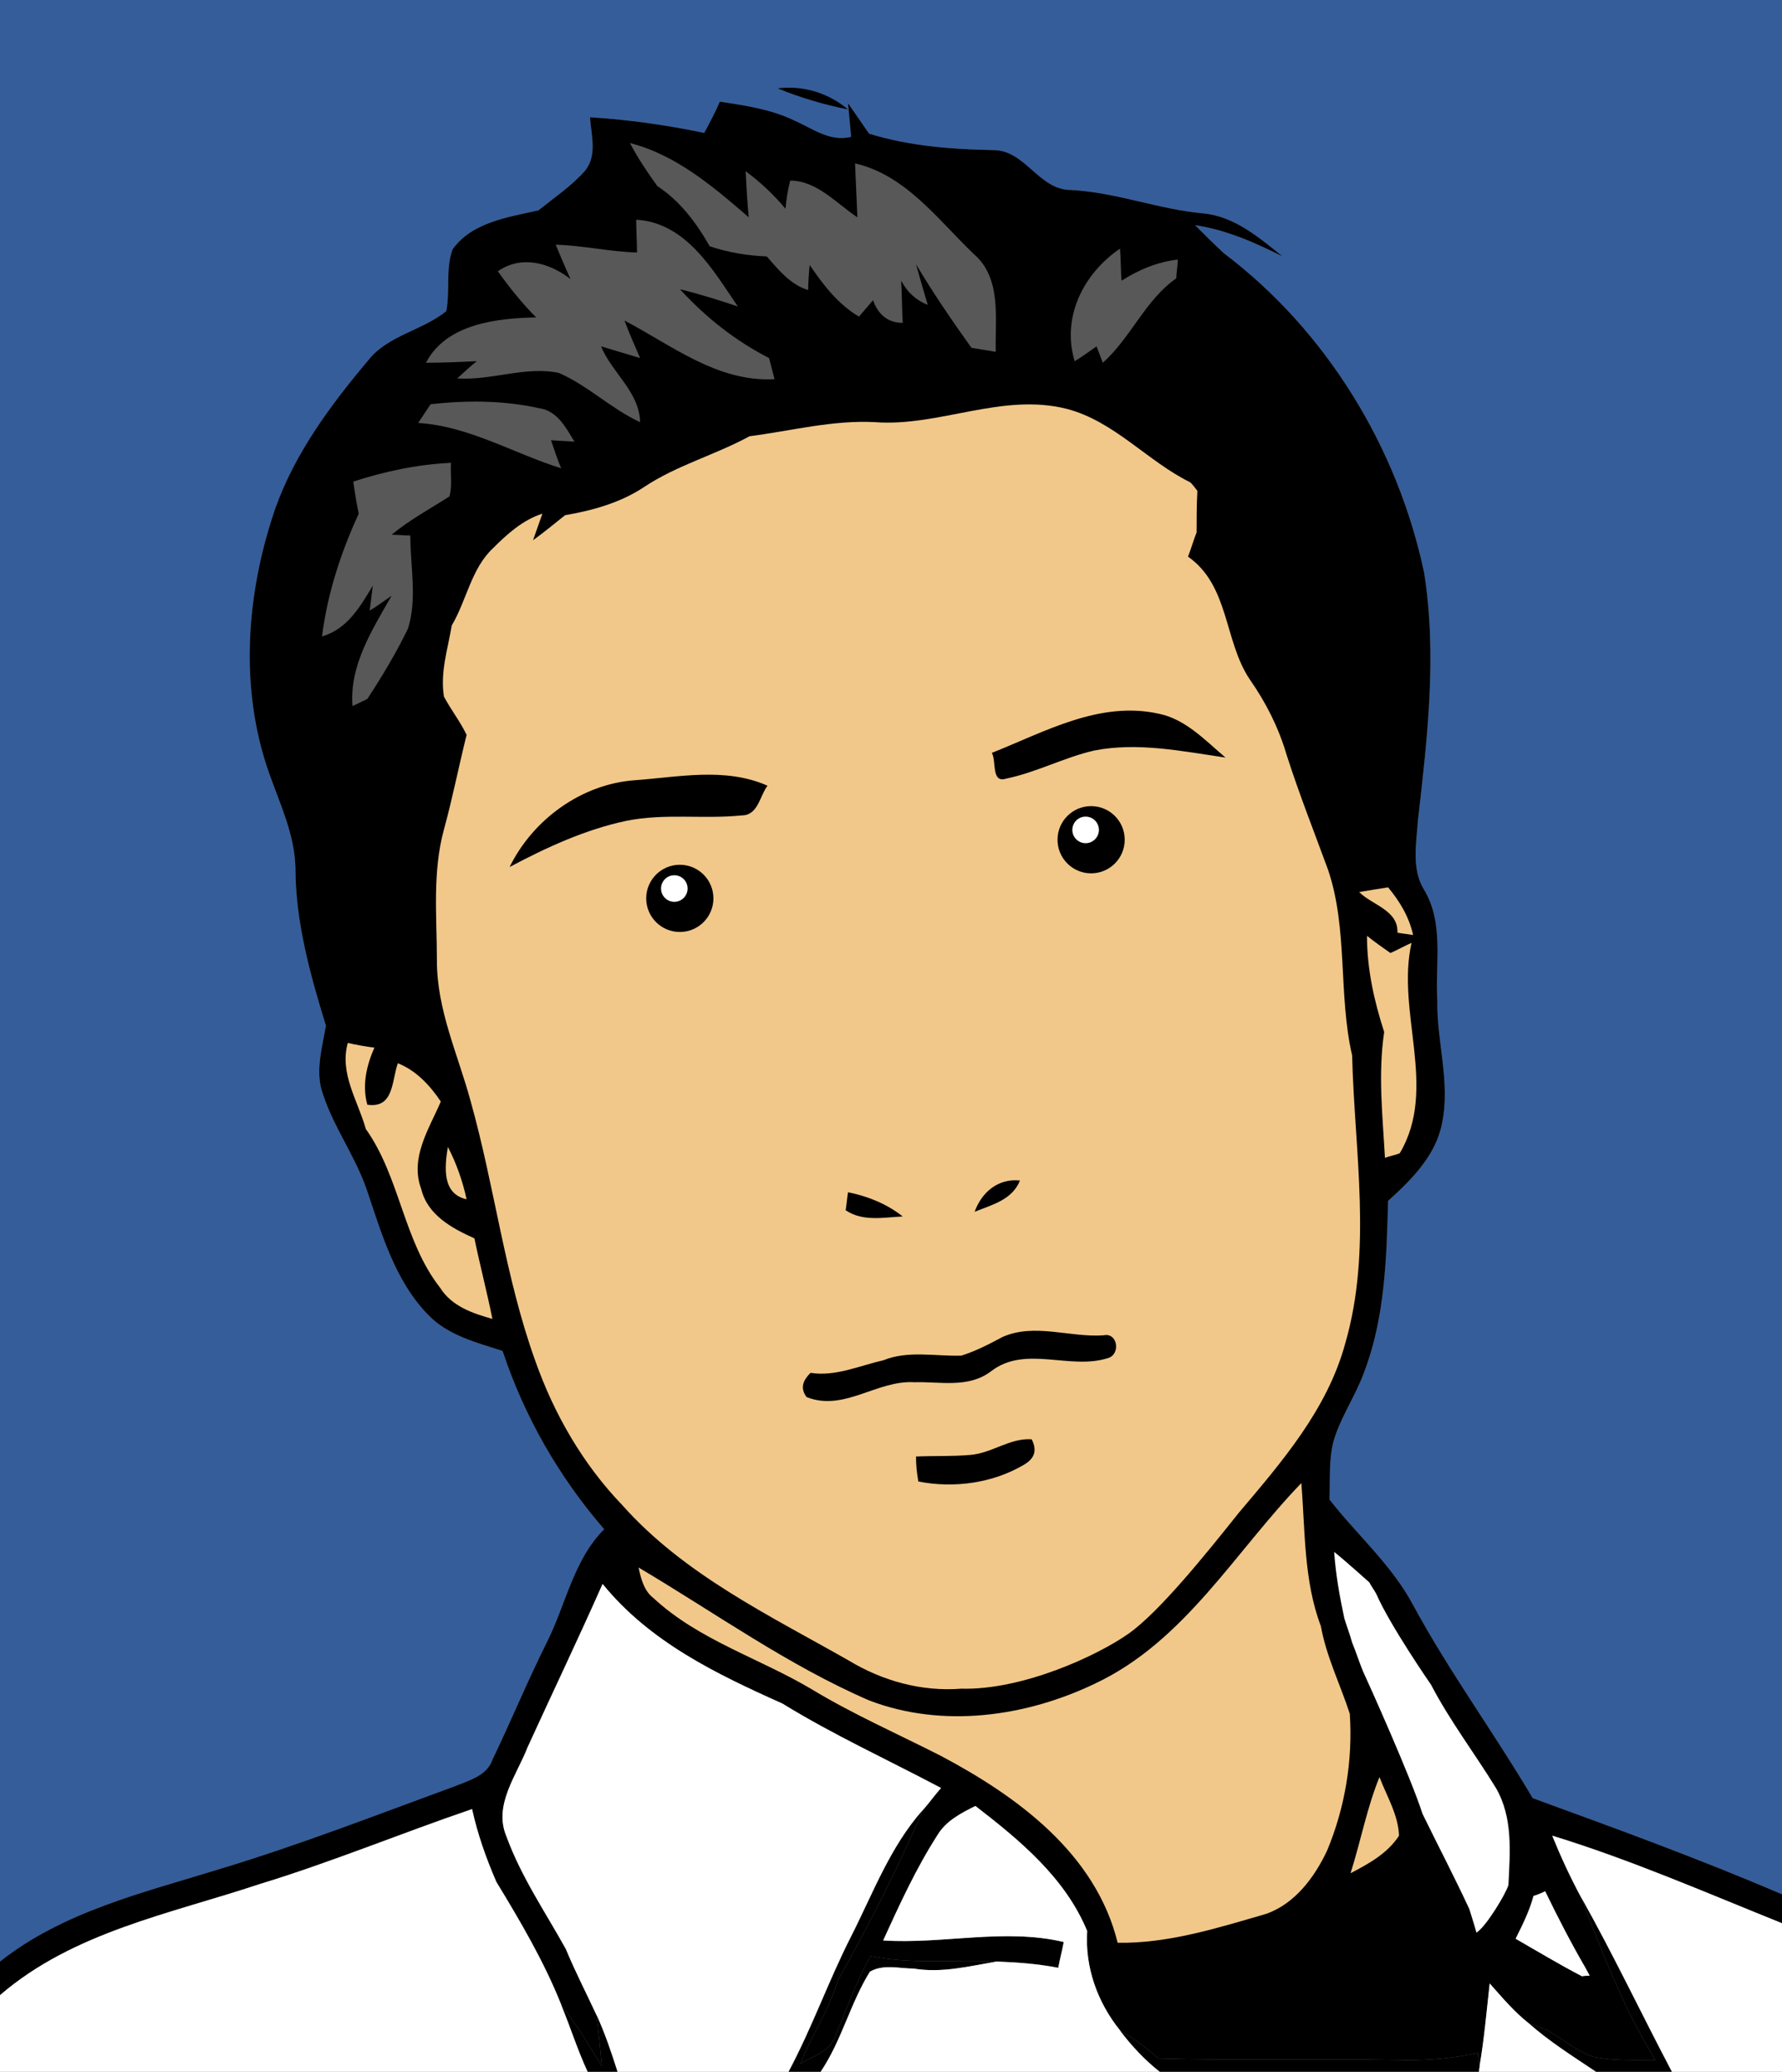 <?xml version="1.0" encoding="UTF-8" standalone="no"?>
<!-- Created with Inkscape (http://www.inkscape.org/) -->
<svg
   xmlns:svg="http://www.w3.org/2000/svg"
   xmlns="http://www.w3.org/2000/svg"
   version="1.0"
   width="482.083"
   height="560.314"
   viewBox="0 0 482.083 560.314"
   id="svg2333"
   xml:space="preserve"><rect x="0" y="0" width="482.083" height="560.314" fill="#808080" stroke="none"/><defs
   id="defs2420" />
	
		<g
   id="Ebene_1">
			<g
   id="g2338">
				<path
   d="M 0,0 L 482.083,0 L 482.083,512.319 C 459.882,502.803 437.259,494.557 414.635,486.31 C 404.274,468.762 392.011,452.058 382.283,434.086 C 376.576,423.303 367.062,415.056 359.661,405.541 C 359.872,400.255 359.447,394.969 360.718,389.894 C 362.619,383.34 366.639,377.633 368.963,371.29 C 374.672,356.489 375.095,340.416 375.52,324.773 C 381.862,319.061 388.416,312.508 390.107,303.839 C 392.435,292.632 388.627,281.638 388.839,270.643 C 388.205,260.705 390.741,249.711 385.244,240.618 C 381.862,235.121 383.131,228.355 383.554,222.223 C 386.091,200.022 388.839,177.186 385.244,154.773 C 378.055,120.943 358.813,89.438 331.116,68.506 C 328.366,65.969 325.831,63.432 323.293,60.894 C 331.751,62.163 339.361,65.546 346.975,69.352 C 340.631,64.277 334.075,58.568 325.618,57.723 C 313.565,56.665 301.936,52.014 289.673,51.379 C 281.005,51.379 277.41,40.596 268.741,40.596 C 257.534,40.385 246.117,39.539 235.122,36.157 C 233.219,33.407 231.315,30.659 229.413,27.909 C 229.624,30.023 230.047,34.676 230.258,37.002 C 224.549,38.481 219.686,34.676 214.824,32.562 C 208.692,29.601 201.713,28.544 194.737,27.487 C 193.468,30.447 191.988,33.195 190.508,35.944 C 180.359,33.83 169.998,32.35 159.637,31.716 C 159.849,36.367 161.752,42.076 158.158,46.305 C 154.563,50.322 149.911,53.494 145.682,56.877 C 137.436,58.78 127.709,60.049 122.424,67.449 C 120.521,72.735 121.79,78.655 120.732,84.153 C 114.178,89.438 104.875,90.708 99.589,97.474 C 89.44,109.525 79.713,122.635 74.428,137.647 C 66.604,160.483 64.701,186.067 72.735,208.902 C 75.696,217.36 79.713,225.606 79.925,234.698 C 79.925,249.287 83.942,263.665 88.171,277.409 C 87.114,283.542 85.211,289.886 87.326,295.804 C 90.285,304.897 95.994,312.508 99.165,321.602 C 103.184,333.441 106.777,346.338 115.87,355.642 C 121.156,361.139 128.767,363.042 135.957,365.368 C 141.876,383.129 151.18,399.409 163.444,413.578 C 155.197,421.821 153.082,433.875 148.008,444.022 C 142.722,454.593 138.282,465.381 133.208,475.953 C 131.728,480.181 127.076,481.449 123.481,482.927 C 102.126,490.753 80.982,498.997 59.203,505.554 C 38.694,511.898 17.126,516.968 0,530.501 L 0,0 L 0,0 z "
   style="fill:#355d9a"
   id="path2340" />
				<path
   d="M 210.383,23.892 C 217.361,23.046 224.126,25.161 229.413,29.601 C 223.069,28.333 216.514,26.43 210.383,23.892 L 210.383,23.892 z "
   id="path2342" />
				<path
   d="M 194.737,27.487 C 201.713,28.544 208.692,29.601 214.824,32.562 C 219.686,34.676 224.549,38.481 230.258,37.002 C 230.047,34.676 229.624,30.023 229.413,27.909 C 231.315,30.659 233.219,33.407 235.122,36.157 C 246.117,39.539 257.534,40.385 268.741,40.596 C 277.41,40.596 281.005,51.379 289.673,51.379 C 301.936,52.014 313.565,56.665 325.618,57.723 C 334.075,58.568 340.631,64.277 346.975,69.352 C 339.361,65.546 331.751,62.163 323.293,60.894 C 325.831,63.432 328.366,65.969 331.116,68.506 C 358.813,89.438 378.055,120.943 385.244,154.773 C 388.839,177.186 386.091,200.022 383.554,222.223 C 383.131,228.355 381.862,235.121 385.244,240.618 C 390.741,249.711 388.205,260.705 388.839,270.643 C 388.627,281.638 392.435,292.632 390.107,303.839 C 388.416,312.508 381.862,319.061 375.52,324.773 C 375.095,340.416 374.672,356.489 368.963,371.29 C 366.639,377.633 362.619,383.34 360.718,389.894 C 359.447,394.969 359.872,400.255 359.661,405.541 C 367.062,415.056 376.576,423.303 382.283,434.086 C 392.011,452.058 404.274,468.762 414.635,486.31 C 437.259,494.557 459.882,502.803 482.083,512.319 L 482.083,520.14 C 461.573,511.898 441.276,503.014 419.922,496.46 C 422.246,502.168 424.784,507.668 427.743,513.166 C 433.453,528.177 439.372,543.399 447.83,557.142 C 442.333,557.142 436.623,557.357 431.127,556.3 C 426.476,554.818 422.67,551.224 418.229,548.9 C 417.172,548.474 414.635,547.627 413.578,547.207 C 409.561,544.035 406.389,540.227 403.006,536.424 C 402.159,544.035 401.525,551.435 400.255,558.835 C 400.046,557.99 399.835,556.3 399.835,555.244 C 392.855,556.722 385.668,557.357 378.478,557.142 C 356.911,556.722 335.133,557.357 313.354,556.722 C 310.184,553.759 306.588,551.224 302.993,549.111 C 296.863,541.5 293.479,531.985 294.114,522.255 C 288.192,507.879 275.93,497.729 263.876,488.425 C 260.071,490.328 255.843,492.443 253.518,496.46 C 247.808,505.34 243.368,515.07 238.928,524.794 C 255.209,525.852 271.7,521.412 287.771,525.216 C 287.348,527.541 286.714,529.87 286.291,532.195 C 280.792,531.137 275.296,530.712 269.586,530.501 C 258.169,529.87 246.751,531.348 235.544,529.024 C 231.527,535.999 228.99,543.614 225.818,551.013 C 224.338,555.028 219.686,556.085 216.514,558.199 C 219.476,550.588 224.338,543.614 226.665,535.577 C 235.122,520.566 242.944,505.129 249.712,489.482 C 251.403,487.582 252.884,485.468 254.575,483.564 C 240.196,475.953 225.396,469.184 211.652,460.727 C 193.68,452.694 175.707,444.022 163.021,428.379 C 156.466,443.179 149.489,457.765 142.722,472.567 C 139.762,480.181 133.419,488.214 137.014,496.671 C 141.031,507.668 147.586,517.183 153.082,527.12 C 155.62,533.252 158.58,538.959 161.33,544.881 C 161.963,549.532 162.386,554.185 162.809,558.835 C 159.426,553.128 155.832,547.417 151.814,542.131 C 147.163,530.501 140.819,519.718 134.264,508.936 C 131.516,502.594 129.19,496.04 127.709,489.271 C 108.469,495.825 89.65,503.651 70.198,509.569 C 46.095,517.605 19.875,522.47 0,539.596 L 0,530.501 C 17.126,516.968 38.694,511.898 59.203,505.554 C 80.982,498.997 102.126,490.753 123.481,482.927 C 127.076,481.449 131.728,480.181 133.208,475.953 C 138.282,465.381 142.722,454.593 148.008,444.022 C 153.082,433.875 155.197,421.821 163.444,413.578 C 151.18,399.409 141.876,383.129 135.957,365.368 C 128.767,363.042 121.156,361.139 115.87,355.642 C 106.777,346.338 103.184,333.441 99.165,321.602 C 95.994,312.508 90.285,304.897 87.326,295.804 C 85.211,289.886 87.114,283.542 88.171,277.409 C 83.942,263.665 79.925,249.287 79.925,234.698 C 79.713,225.606 75.696,217.36 72.735,208.902 C 64.701,186.067 66.604,160.483 74.428,137.647 C 79.713,122.635 89.44,109.525 99.589,97.474 C 104.875,90.708 114.178,89.438 120.732,84.153 C 121.79,78.655 120.521,72.735 122.424,67.449 C 127.709,60.049 137.436,58.78 145.682,56.877 C 149.911,53.494 154.563,50.322 158.158,46.305 C 161.752,42.076 159.849,36.367 159.637,31.716 C 169.998,32.35 180.359,33.83 190.508,35.944 C 191.988,33.195 193.468,30.447 194.737,27.487 L 194.737,27.487 z "
   id="path2344" />
				<path
   d="M 170.421,38.693 C 182.896,41.865 193.045,50.534 202.56,58.78 C 202.137,54.551 201.925,50.322 201.713,46.305 C 205.731,49.265 209.326,52.648 212.497,56.454 C 212.709,53.917 213.132,51.379 213.766,48.843 C 220.955,48.843 226.241,54.975 231.95,58.78 C 231.739,53.917 231.527,49.053 231.315,44.19 C 245.06,47.362 253.729,59.415 263.454,68.718 C 271.066,75.273 269.163,86.267 269.376,95.148 C 267.895,94.936 264.513,94.302 262.82,94.091 C 257.534,86.69 252.46,79.29 247.808,71.466 C 248.865,75.273 249.923,78.867 250.979,82.461 C 247.808,81.192 245.483,79.078 243.791,75.907 C 244.002,79.712 244.002,83.518 244.213,87.324 C 239.984,87.324 237.448,84.787 236.179,81.192 C 234.911,82.673 233.642,84.153 232.373,85.633 C 226.665,82.25 222.647,76.964 219.052,71.678 C 218.841,73.369 218.629,76.752 218.629,78.444 C 213.766,76.964 210.595,72.946 207.423,69.352 C 202.137,69.14 197.062,68.294 191.988,66.603 C 188.394,60.26 183.953,54.339 177.821,50.322 C 175.073,46.516 172.535,42.71 170.421,38.693 L 170.421,38.693 z "
   style="fill:#585858"
   id="path2346" />
				<path
   d="M 172.112,59.415 C 185.645,60.26 192.834,72.946 199.599,82.884 C 194.525,81.192 189.239,79.501 183.953,78.233 C 190.931,85.845 198.965,92.188 208.057,96.839 C 208.48,98.32 209.114,101.068 209.537,102.548 C 194.103,103.394 181.839,93.456 168.94,86.69 C 170.209,90.074 171.69,93.456 173.169,96.839 C 169.576,95.782 166.192,94.725 162.597,93.667 C 165.558,100.856 172.959,105.932 173.169,114.177 C 165.347,110.583 159.003,104.24 151.18,100.856 C 142.088,98.954 132.996,102.971 123.692,102.337 C 125.384,100.856 127.076,99.165 128.979,97.685 C 124.328,97.896 119.887,98.108 115.235,98.108 C 120.732,87.536 134.477,86.056 145.048,85.845 C 141.243,82.039 137.859,77.81 134.688,73.369 C 141.031,68.93 148.643,71.043 154.351,75.483 C 152.872,72.312 151.603,69.14 150.334,66.18 C 157.734,66.392 164.923,68.083 172.324,68.294 C 172.324,65.334 172.112,62.375 172.112,59.415 L 172.112,59.415 z "
   style="fill:#585858"
   id="path2348" />
				<path
   d="M 290.73,97.685 C 287.135,85.845 293.058,74.004 302.993,67.237 C 303.206,69.352 303.206,73.792 303.416,75.907 C 308.068,72.946 313.145,70.832 318.641,70.197 C 318.641,71.466 318.217,74.004 318.217,75.273 C 309.76,81.192 305.954,91.341 298.343,98.108 C 297.92,97.051 297.073,94.725 296.65,93.667 C 295.172,94.725 292.211,96.839 290.73,97.685 L 290.73,97.685 z "
   style="fill:#585858"
   id="path2350" />
				<path
   d="M 113.121,114.389 C 113.966,113.12 115.658,110.583 116.504,109.313 C 126.23,108.256 136.167,108.256 145.682,110.371 C 150.758,111.006 153.082,115.657 155.409,119.463 C 153.294,119.252 151.18,119.252 149.065,119.041 C 149.7,120.943 150.968,124.75 151.814,126.652 C 138.917,122.635 126.864,115.235 113.121,114.389 L 113.121,114.389 z "
   style="fill:#585858"
   id="path2352" />
				<path
   d="M 236.813,114.177 C 254.151,115.446 271.066,106.142 288.615,110.583 C 301.515,113.966 310.394,124.75 322.022,130.458 C 322.659,131.093 323.503,132.15 323.927,132.784 C 323.716,136.591 323.716,140.184 323.716,143.991 C 322.869,146.105 322.235,148.43 321.389,150.544 C 332.595,158.368 331.116,173.38 338.094,183.741 C 342.532,190.084 345.918,196.851 348.031,204.039 C 351.414,214.612 355.433,224.76 359.238,235.121 C 364.734,251.19 361.985,268.951 365.791,285.442 C 366.425,311.45 371.29,338.091 363.89,363.464 C 359.024,381.226 346.763,395.391 335.133,409.134 C 326.041,420.553 313.636,435.916 305.355,441.791 C 297.075,447.669 276.776,457.133 260.071,456.709 C 249.289,457.555 238.716,454.593 229.624,449.097 C 208.057,436.836 185.01,425.838 168.307,407.02 C 157.734,396.026 149.911,382.494 144.837,368.118 C 136.591,345.281 133.842,320.965 127.287,297.707 C 123.904,285.231 118.195,273.18 118.195,259.86 C 118.195,248.018 116.927,235.967 120.099,224.338 C 122.424,215.88 124.115,207.211 126.23,198.754 C 124.538,195.159 122.001,191.987 120.099,188.393 C 119.041,181.838 121.156,175.496 122.213,169.152 C 126.23,162.386 127.499,153.716 133.419,148.219 C 137.225,144.413 141.453,140.608 146.739,138.915 C 146.105,140.608 144.837,144.413 144.202,146.105 C 147.163,143.991 149.911,141.665 152.872,139.339 C 160.272,138.07 167.883,135.956 174.227,131.727 C 183.107,125.807 193.468,123.058 202.771,117.983 C 214.189,116.504 225.396,113.542 236.813,114.177 L 236.813,114.177 z "
   style="fill:#f1c88a"
   id="path2354" />
				<path
   d="M 95.571,130.248 C 104.029,127.498 112.909,125.595 122.001,125.172 C 121.79,128.343 122.424,131.304 121.578,134.264 C 116.292,137.647 110.794,140.608 105.932,144.625 C 107.2,144.625 109.737,144.836 111.006,144.836 C 111.006,153.293 112.909,161.963 110.372,169.998 C 107.2,176.552 103.394,182.896 99.376,189.027 C 98.531,189.45 96.417,190.508 95.36,190.93 C 94.514,179.935 100.646,170.421 105.932,161.117 C 104.451,162.174 101.492,164.289 100.012,165.134 C 100.223,163.442 100.646,160.06 100.857,158.368 C 97.474,164.078 93.879,170.209 87.114,172.112 C 88.593,160.483 92.188,149.487 97.051,138.915 C 96.417,135.956 95.994,133.207 95.571,130.248 L 95.571,130.248 z "
   style="fill:#585858"
   id="path2356" />
				<path
   d="M 268.318,203.616 C 282.695,197.908 297.497,189.45 313.565,193.044 C 320.755,194.525 326.041,200.233 331.538,204.885 C 319.908,203.194 307.858,200.657 296.017,202.982 C 287.771,204.885 280.371,208.902 272.124,210.595 C 268.105,211.862 269.586,205.73 268.318,203.616 L 268.318,203.616 z "
   id="path2358" />
				<path
   d="M 137.859,234.487 C 144.202,221.589 157.312,212.074 171.69,211.016 C 183.531,210.171 196.217,207.423 207.634,212.498 C 205.52,215.246 205.097,220.531 200.657,220.531 C 190.296,221.589 179.724,219.897 169.363,222.012 C 158.369,224.338 147.796,229.2 137.859,234.487 L 137.859,234.487 z "
   id="path2360" />
				<path
   d="M 367.695,241.253 C 370.232,240.83 372.769,240.407 375.52,239.984 C 378.691,243.79 381.227,248.018 382.283,252.882 C 381.227,252.671 379.111,252.459 378.055,252.248 C 378.267,246.116 371.29,244.847 367.695,241.253 L 367.695,241.253 z "
   style="fill:#f1c88a"
   id="path2362" />
				<path
   d="M 369.81,253.093 C 371.924,254.785 374.038,256.264 376.153,257.746 C 377.633,257.111 380.382,255.63 381.862,254.997 C 377.633,273.814 389.05,294.325 378.691,311.872 C 377.844,312.297 375.729,312.719 374.672,313.144 C 374.038,301.725 372.769,290.517 374.461,279.101 C 371.711,270.643 369.81,261.974 369.81,253.093 L 369.81,253.093 z "
   style="fill:#f1c88a"
   id="path2364" />
				<path
   d="M 94.091,282.06 C 95.783,282.485 99.376,283.117 101.279,283.328 C 99.165,288.192 97.897,293.479 99.376,298.764 C 106.566,299.821 105.932,292.421 107.623,287.556 C 112.487,289.46 116.292,293.479 119.252,297.917 C 116.08,305.318 110.794,313.144 113.966,321.602 C 115.658,328.577 122.213,332.173 128.345,334.919 C 129.824,342.11 131.728,349.299 133.208,356.7 C 127.921,355.216 122.213,353.318 119.041,348.242 C 109.103,335.555 108.258,318.43 98.955,305.318 C 96.84,297.707 91.765,290.307 94.091,282.06 L 94.091,282.06 z "
   style="fill:#f1c88a"
   id="path2366" />
				<path
   d="M 126.23,324.348 C 119.463,322.87 120.31,315.468 121.156,310.183 C 123.481,314.622 125.173,319.487 126.23,324.348 L 126.23,324.348 z "
   style="fill:#f1c88a"
   id="path2368" />
				<path
   d="M 263.666,327.73 C 265.57,322.444 270.01,318.64 275.93,319.272 C 273.815,324.558 268.318,325.831 263.666,327.73 L 263.666,327.73 z "
   id="path2370" />
				<path
   d="M 228.779,327.309 C 228.99,326.041 229.201,323.716 229.413,322.444 C 234.698,323.501 239.984,325.616 244.213,329.001 C 239.139,329.212 233.43,330.48 228.779,327.309 L 228.779,327.309 z "
   id="path2372" />
				<path
   d="M 271.277,361.56 C 279.947,357.757 289.463,361.775 298.554,361.139 C 302.359,360.292 303.206,366.214 299.821,367.271 C 289.463,370.654 277.41,363.675 268.105,370.865 C 261.975,375.519 254.362,373.615 247.385,373.826 C 237.236,373.189 228.355,381.862 218.207,377.844 C 216.304,375.303 217.361,373.189 219.264,371.29 C 226.029,372.347 232.373,369.386 238.928,367.904 C 245.694,365.157 252.884,366.846 260.071,366.636 C 264.089,365.368 267.685,363.464 271.277,361.56 L 271.277,361.56 z "
   id="path2374" />
				<path
   d="M 262.398,393.492 C 268.318,393.066 273.182,388.836 279.102,389.262 C 280.581,392.219 279.947,394.334 277.199,396.026 C 268.741,401.102 258.169,402.581 248.442,400.676 C 248.019,398.352 247.808,396.237 247.808,393.913 C 252.671,393.702 257.534,393.913 262.398,393.492 L 262.398,393.492 z "
   id="path2376" />
				<path
   d="M 296.439,455.23 C 320.544,443.811 334.075,419.707 352.048,401.102 C 353.105,414 352.682,427.532 357.334,439.793 C 358.813,448.041 362.619,455.652 365.157,463.477 C 366.004,475.953 363.89,488.849 359.024,500.479 C 355.643,507.668 350.356,514.854 342.532,517.605 C 329.424,521.412 316.104,525.641 302.359,525.427 C 296.439,501.325 275.296,485.888 254.575,474.896 C 242.944,468.973 230.893,463.688 219.686,456.922 C 205.52,448.466 189.027,443.601 176.764,432.182 C 174.227,430.278 173.381,426.896 172.747,423.935 C 193.468,436.2 213.132,450.365 235.122,459.88 C 254.998,467.495 277.621,464.323 296.439,455.23 L 296.439,455.23 z "
   style="fill:#f1c88a"
   id="path2378" />
				<path
   d="M 360.929,419.707 C 364.101,422.247 370.443,427.954 370.443,427.954 C 370.867,428.799 371.924,430.278 372.348,431.125 C 376.153,439.793 387.148,455.652 387.148,455.652 C 392.221,465.381 398.987,474.259 404.697,483.564 C 409.35,491.595 408.503,500.901 408.079,509.783 C 407.445,512.108 401.949,521.197 399.412,522.68 C 398.987,520.988 397.931,517.816 397.508,516.337 C 393.491,507.668 389.05,499.211 384.821,490.539 C 381.649,480.603 370.232,455.23 368.752,452.058 C 367.695,449.523 366.849,446.773 365.791,444.236 C 365.157,441.908 364.312,439.793 363.678,437.678 C 362.41,431.76 361.352,425.838 360.929,419.707 L 360.929,419.707 z "
   style="fill:#ffffff"
   id="path2380" />
				<path
   d="M 163.021,428.379 C 175.707,444.022 193.68,452.694 211.652,460.727 C 225.396,469.184 240.196,475.953 254.575,483.564 C 252.884,485.468 251.403,487.582 249.712,489.482 C 240.83,499.422 236.179,512.108 230.258,523.738 C 224.126,535.788 219.686,548.474 213.343,560.314 L 167.038,560.314 C 165.347,555.028 163.655,549.957 161.33,544.881 C 158.58,538.959 155.62,533.252 153.082,527.12 C 147.586,517.183 141.031,507.668 137.014,496.671 C 133.419,488.214 139.762,480.181 142.722,472.567 C 149.489,457.765 156.466,443.179 163.021,428.379 L 163.021,428.379 z "
   style="fill:#ffffff"
   id="path2382" />
				<path
   d="M 365.368,506.612 C 368.118,497.939 369.81,488.849 373.192,480.603 C 375.095,485.678 378.267,490.753 378.478,496.46 C 375.306,501.325 370.232,504.071 365.368,506.612 L 365.368,506.612 z "
   style="fill:#f1c88a"
   id="path2384" />
				<path
   d="M 70.198,509.569 C 89.65,503.651 108.469,495.825 127.709,489.271 C 129.19,496.04 131.516,502.594 134.264,508.936 C 140.819,519.718 147.163,530.501 151.814,542.131 C 154.351,548.263 156.254,554.396 159.003,560.314 L 0,560.314 L 0,539.596 C 19.875,522.47 46.095,517.605 70.198,509.569 L 70.198,509.569 z "
   style="fill:#ffffff"
   id="path2386" />
				<path
   d="M 230.258,523.738 C 236.179,512.108 240.83,499.422 249.712,489.482 C 242.944,505.129 235.122,520.566 226.665,535.577 C 224.338,543.614 219.476,550.588 216.514,558.199 C 219.686,556.085 224.338,555.028 225.818,551.013 C 228.99,543.614 231.527,535.999 235.544,529.024 C 246.751,531.348 258.169,529.87 269.586,530.501 C 262.186,531.77 254.785,533.673 247.174,532.405 C 243.368,532.405 238.928,531.137 235.333,533.252 C 230.047,541.709 227.721,551.857 222.012,560.314 L 213.343,560.314 C 219.686,548.474 224.126,535.788 230.258,523.738 L 230.258,523.738 z "
   id="path2388" />
				<path
   d="M 253.518,496.46 C 255.843,492.443 260.071,490.328 263.876,488.425 C 275.93,497.729 288.192,507.879 294.114,522.255 C 293.479,531.985 296.863,541.5 302.993,549.111 C 306.165,553.339 309.76,557.142 313.778,560.314 L 222.012,560.314 C 227.721,551.857 230.047,541.709 235.333,533.252 C 238.928,531.137 243.368,532.405 247.174,532.405 C 254.785,533.673 262.186,531.77 269.586,530.501 C 275.296,530.712 280.792,531.137 286.291,532.195 C 286.714,529.87 287.348,527.541 287.771,525.216 C 271.7,521.412 255.209,525.852 238.928,524.794 C 243.368,515.07 247.808,505.34 253.518,496.46 L 253.518,496.46 z "
   style="fill:#ffffff"
   id="path2390" />
				<path
   d="M 419.922,496.46 C 441.276,503.014 461.573,511.898 482.083,520.14 L 482.083,560.314 L 452.271,560.314 C 444.024,544.67 436.414,528.598 427.743,513.166 C 424.784,507.668 422.246,502.168 419.922,496.46 L 419.922,496.46 z "
   style="fill:#ffffff"
   id="path2392" />
				<path
   d="M 412.941,507.879 C 415.057,508.09 417.384,508.09 419.498,508.301 C 422.88,516.126 428.8,523.101 428.8,531.985 C 424.995,525.427 421.4,518.451 418.018,511.472 C 417.172,511.898 415.693,512.53 414.846,512.74 L 413.155,513.376 C 413.155,512.108 412.941,509.358 412.941,507.879 L 412.941,507.879 z "
   id="path2394" />
				<path
   d="M 414.846,512.74 C 415.693,512.53 417.172,511.898 418.018,511.472 C 421.4,518.451 424.995,525.427 428.8,531.985 L 430.07,534.309 L 427.955,534.52 C 421.823,531.348 415.902,527.755 409.983,524.369 C 411.885,520.566 413.789,516.757 414.846,512.74 L 414.846,512.74 z "
   style="fill:#ffffff"
   id="path2396" />
				<path
   d="M 427.743,513.166 C 436.414,528.598 444.024,544.67 452.271,560.314 L 429.013,560.314 L 431.761,560.314 C 425.418,556.085 419.074,552.072 413.578,547.207 C 414.635,547.627 417.172,548.474 418.229,548.9 C 422.67,551.224 426.476,554.818 431.127,556.3 C 436.623,557.357 442.333,557.142 447.83,557.142 C 439.372,543.399 433.453,528.177 427.743,513.166 L 427.743,513.166 z "
   id="path2398" />
				<path
   d="M 408.079,523.101 L 409.983,524.369 C 415.902,527.755 421.823,531.348 427.955,534.52 L 430.07,534.309 C 430.704,534.098 432.184,533.884 432.817,533.673 C 432.817,535.157 432.817,537.903 432.608,539.385 C 428.8,538.113 424.995,536.213 421.823,533.673 C 417.384,531.559 413.155,529.656 408.713,527.755 C 408.503,526.484 408.292,524.158 408.079,523.101 L 408.079,523.101 z "
   id="path2400" />
				<path
   d="M 414.212,535.366 C 415.269,535.577 417.595,535.788 418.864,535.788 C 420.556,538.328 423.514,539.596 426.476,540.864 C 427.743,541.92 429.223,542.977 430.493,544.035 C 430.493,545.513 430.704,548.052 430.704,549.321 C 428.8,549.111 426.898,549.111 424.784,548.9 C 422.88,545.513 419.285,544.67 415.902,543.614 C 415.269,540.864 414.635,538.113 414.212,535.366 L 414.212,535.366 z "
   id="path2402" />
				<path
   d="M 400.255,558.835 C 401.525,551.435 402.159,544.035 403.006,536.424 C 406.389,540.227 409.561,544.035 413.578,547.207 C 419.074,552.072 425.418,556.085 431.761,560.314 L 429.013,560.314 L 400.046,560.314 L 400.255,558.835 L 400.255,558.835 z "
   style="fill:#ffffff"
   id="path2404" />
				<path
   d="M 151.814,542.131 C 155.832,547.417 159.426,553.128 162.809,558.835 C 162.386,554.185 161.963,549.532 161.33,544.881 C 163.655,549.957 165.347,555.028 167.038,560.314 L 159.003,560.314 C 156.254,554.396 154.351,548.263 151.814,542.131 L 151.814,542.131 z "
   id="path2406" />
				<path
   d="M 302.993,549.111 C 306.588,551.224 310.184,553.759 313.354,556.722 C 335.133,557.357 356.911,556.722 378.478,557.142 C 385.668,557.357 392.855,556.722 399.835,555.244 C 399.835,556.3 400.046,557.99 400.255,558.835 L 400.046,560.314 L 313.778,560.314 C 309.76,557.142 306.165,553.339 302.993,549.111 L 302.993,549.111 z "
   id="path2408" />
			</g>
		</g>
		<g
   id="Ebene_2">
			<circle
   cx="183.909"
   cy="242.966"
   r="9.09"
   id="circle2411" /> 
			<circle
   cx="182.423"
   cy="240.304"
   r="3.594"
   style="fill:#ffffff"
   id="circle2413" /> 
			<circle
   cx="295.18"
   cy="227.107"
   r="9.089"
   id="circle2415" /> 
			<circle
   cx="293.693"
   cy="224.447"
   r="3.595"
   style="fill:#ffffff"
   id="circle2417" /> 
		</g>
	</svg>